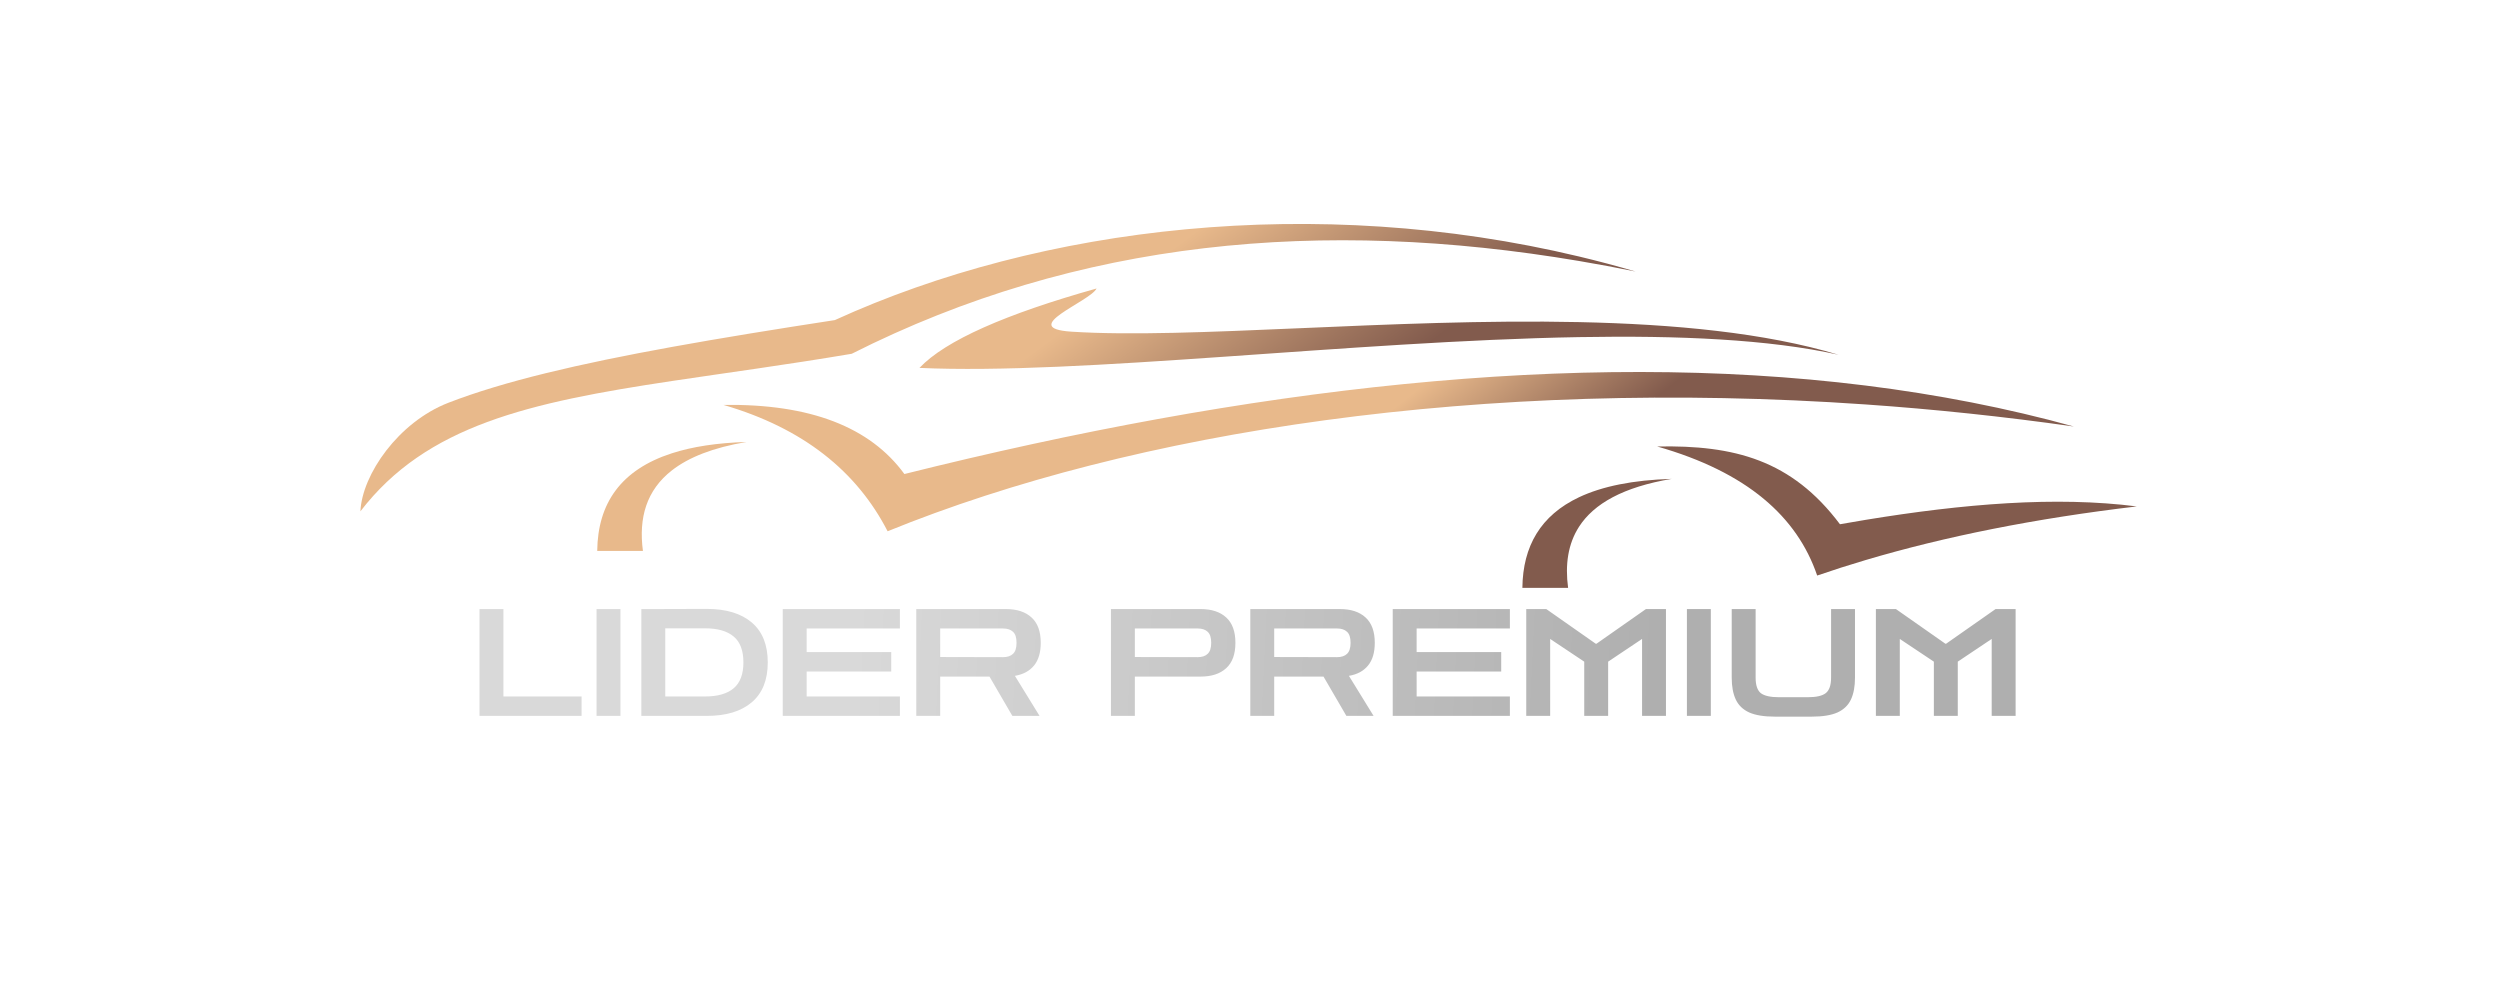 <?xml version="1.0" encoding="UTF-8"?> <svg xmlns="http://www.w3.org/2000/svg" width="1920" height="768" viewBox="0 0 1920 768" fill="none"> <path fill-rule="evenodd" clip-rule="evenodd" d="M1432.74 296.085C1208.96 268.187 957.541 298.331 694.572 364.052C668.244 327.97 622.223 310.013 555.618 310.973C616.926 328.847 657.964 361.938 681.685 408.01C871.391 330.776 1138.68 290.156 1432.74 310.611V296.085ZM1272.75 342.902C1331.95 341.732 1376.03 353.263 1413.08 402.618C1419.66 401.453 1426.22 400.333 1432.74 399.256V430.138C1420.01 433.916 1407.62 437.875 1395.59 442.013C1380.2 396.876 1341.84 362.61 1272.75 342.902ZM1432.74 310.611V296.085C1487.83 302.953 1541.25 313.325 1592.74 327.563C1538.75 319.867 1485.32 314.267 1432.74 310.611ZM1432.74 399.256C1507.96 386.899 1578.99 380.988 1641.05 388.933C1562.71 398.178 1493.61 412.079 1432.74 430.138V399.256Z" fill="url(#paint0_linear_83_3537)"></path> <path fill-rule="evenodd" clip-rule="evenodd" d="M515.994 348.121C477.104 360.689 459.047 386.353 458.663 423.133H493.771C490.367 397.665 496.509 376.479 515.994 361.272V348.121ZM515.994 266.453V292.619C406.236 309.143 327.469 326.644 276.793 392.705C278.075 364.457 305.961 324.217 344.339 309.332C386.904 292.824 444.862 279.358 515.994 266.453ZM515.994 361.272V348.121C531.657 343.054 550.693 340.109 573.325 339.429C547.625 343.754 528.889 351.205 515.994 361.272ZM1212.67 247.378C1068.98 244.299 913.179 260.57 822.936 254.727C780.927 252.004 837.2 231.648 842.179 221.557C772.519 241.136 726.141 261.437 706.145 282.549C828.591 288.157 1037.66 262.017 1212.67 258.904V247.378ZM1212.67 196.982V200.431C1015.79 167.174 828.255 183.789 654.122 271.704C603.528 280.251 557.545 286.368 515.994 292.619V266.453C554.058 259.544 595.898 252.796 641.168 245.826C800.165 173.225 1010.81 148.748 1212.67 196.982ZM1212.67 404.575C1204.25 417.683 1201.9 433.521 1204.3 451.485H1169.19C1169.52 419.385 1183.32 395.753 1212.67 381.896V404.575ZM1212.67 200.431V196.982C1227.22 200.459 1241.72 204.298 1256.15 208.54C1241.61 205.567 1227.12 202.872 1212.67 200.431ZM1212.67 258.904V247.378C1285.64 248.94 1355.48 255.487 1412.01 272.464C1358.68 260.553 1288.91 257.548 1212.67 258.904ZM1283.85 367.772C1246.71 374.024 1224.1 386.796 1212.67 404.575V381.896C1230.5 373.478 1254.07 368.671 1283.85 367.772Z" fill="url(#paint1_linear_83_3537)"></path> <path d="M368.265 549.807V467.752H386.627V534.888H446.648V549.807H368.265ZM458.147 549.807V467.752H476.509V549.807H458.147ZM492.553 549.807V467.752H506.095L542.819 467.637C557.662 467.637 569.176 471.118 577.362 478.08C585.549 485.043 589.642 495.256 589.642 508.722C589.642 522.187 585.549 532.401 577.362 539.363C569.176 546.326 557.662 549.807 542.819 549.807H492.553ZM541.557 482.556H510.915V534.888H541.557C551.197 534.888 558.503 532.784 563.476 528.576C568.449 524.368 570.936 517.75 570.936 508.722C570.936 499.617 568.449 493 563.476 488.868C558.503 484.66 551.197 482.556 541.557 482.556ZM601.151 549.807V467.752H691.125V482.671H619.513V500.803H684.468V515.722H619.513V534.888H691.125V549.807H601.151ZM703.697 549.807V467.752H772.44C780.932 467.752 787.512 469.894 792.179 474.179C796.922 478.463 799.294 484.966 799.294 493.688C799.294 501.109 797.572 506.924 794.13 511.132C790.687 515.34 785.79 517.979 779.44 519.05L798.376 549.807H777.489L759.931 519.624H722.059V549.807H703.697ZM770.259 482.671H722.059V504.59L770.259 504.705C773.625 504.705 776.188 503.864 777.948 502.18C779.784 500.497 780.702 497.666 780.702 493.688C780.702 489.633 779.784 486.802 777.948 485.196C776.188 483.513 773.625 482.671 770.259 482.671ZM853.201 549.807V467.752H921.944C930.436 467.752 937.016 469.894 941.683 474.179C946.426 478.463 948.798 484.966 948.798 493.688C948.798 502.41 946.426 508.913 941.683 513.198C937.016 517.482 930.436 519.624 921.944 519.624H871.563V549.807H853.201ZM919.763 482.671H871.563V504.59L919.763 504.705C923.13 504.705 925.693 503.864 927.452 502.18C929.289 500.497 930.207 497.666 930.207 493.688C930.207 489.633 929.289 486.802 927.452 485.196C925.693 483.513 923.13 482.671 919.763 482.671ZM960.23 549.807V467.752H1028.97C1037.47 467.752 1044.04 469.894 1048.71 474.179C1053.46 478.463 1055.83 484.966 1055.83 493.688C1055.83 501.109 1054.11 506.924 1050.66 511.132C1047.22 515.34 1042.32 517.979 1035.97 519.05L1054.91 549.807H1034.02L1016.46 519.624H978.592V549.807H960.23ZM1026.79 482.671H978.592V504.59L1026.79 504.705C1030.16 504.705 1032.72 503.864 1034.48 502.18C1036.32 500.497 1037.24 497.666 1037.24 493.688C1037.24 489.633 1036.32 486.802 1034.48 485.196C1032.72 483.513 1030.16 482.671 1026.79 482.671ZM1069.61 549.807V467.752H1159.59V482.671H1087.97V500.803H1152.93V515.722H1087.97V534.888H1159.59V549.807H1069.61ZM1172.16 549.807V467.752H1187.54L1225.52 494.377H1226.1L1264.08 467.752H1279.46V549.807H1261.1V490.704L1235.05 508.148V549.807H1216.69V508.148L1190.52 490.704V549.807H1172.16ZM1295.55 549.807V467.752H1313.91V549.807H1295.55ZM1363.12 550.38C1354.78 550.38 1348.2 549.309 1343.38 547.167C1338.56 544.948 1335.12 541.62 1333.05 537.183C1330.99 532.745 1329.96 527.16 1329.96 520.428V467.752H1348.32V520.428C1348.32 526.242 1349.66 530.221 1352.33 532.363C1355.09 534.429 1359.72 535.461 1366.22 535.461H1388.37C1394.87 535.461 1399.46 534.429 1402.14 532.363C1404.9 530.221 1406.27 526.242 1406.27 520.428V467.752H1424.63V520.428C1424.63 527.16 1423.6 532.745 1421.54 537.183C1419.47 541.62 1416.03 544.948 1411.21 547.167C1406.39 549.309 1399.81 550.38 1391.47 550.38H1363.12ZM1440.68 549.807V467.752H1456.06L1494.05 494.377H1494.62L1532.61 467.752H1547.99V549.807H1529.62V490.704L1503.57 508.148V549.807H1485.21V508.148L1459.05 490.704V549.807H1440.68Z" fill="url(#paint2_linear_83_3537)"></path> <defs> <linearGradient id="paint0_linear_83_3537" x1="953.5" y1="258" x2="1098.33" y2="442.013" gradientUnits="userSpaceOnUse"> <stop offset="0.495" stop-color="#E8B98B"></stop> <stop offset="1" stop-color="#825B4D"></stop> </linearGradient> <linearGradient id="paint1_linear_83_3537" x1="637" y1="172" x2="844.402" y2="451.485" gradientUnits="userSpaceOnUse"> <stop offset="0.495" stop-color="#E8B98B"></stop> <stop offset="1" stop-color="#825B4D"></stop> </linearGradient> <linearGradient id="paint2_linear_83_3537" x1="654.113" y1="520.295" x2="1270.33" y2="550.064" gradientUnits="userSpaceOnUse"> <stop stop-color="#D9D9D9"></stop> <stop offset="1" stop-color="#AFAFAF"></stop> </linearGradient> </defs> </svg> 